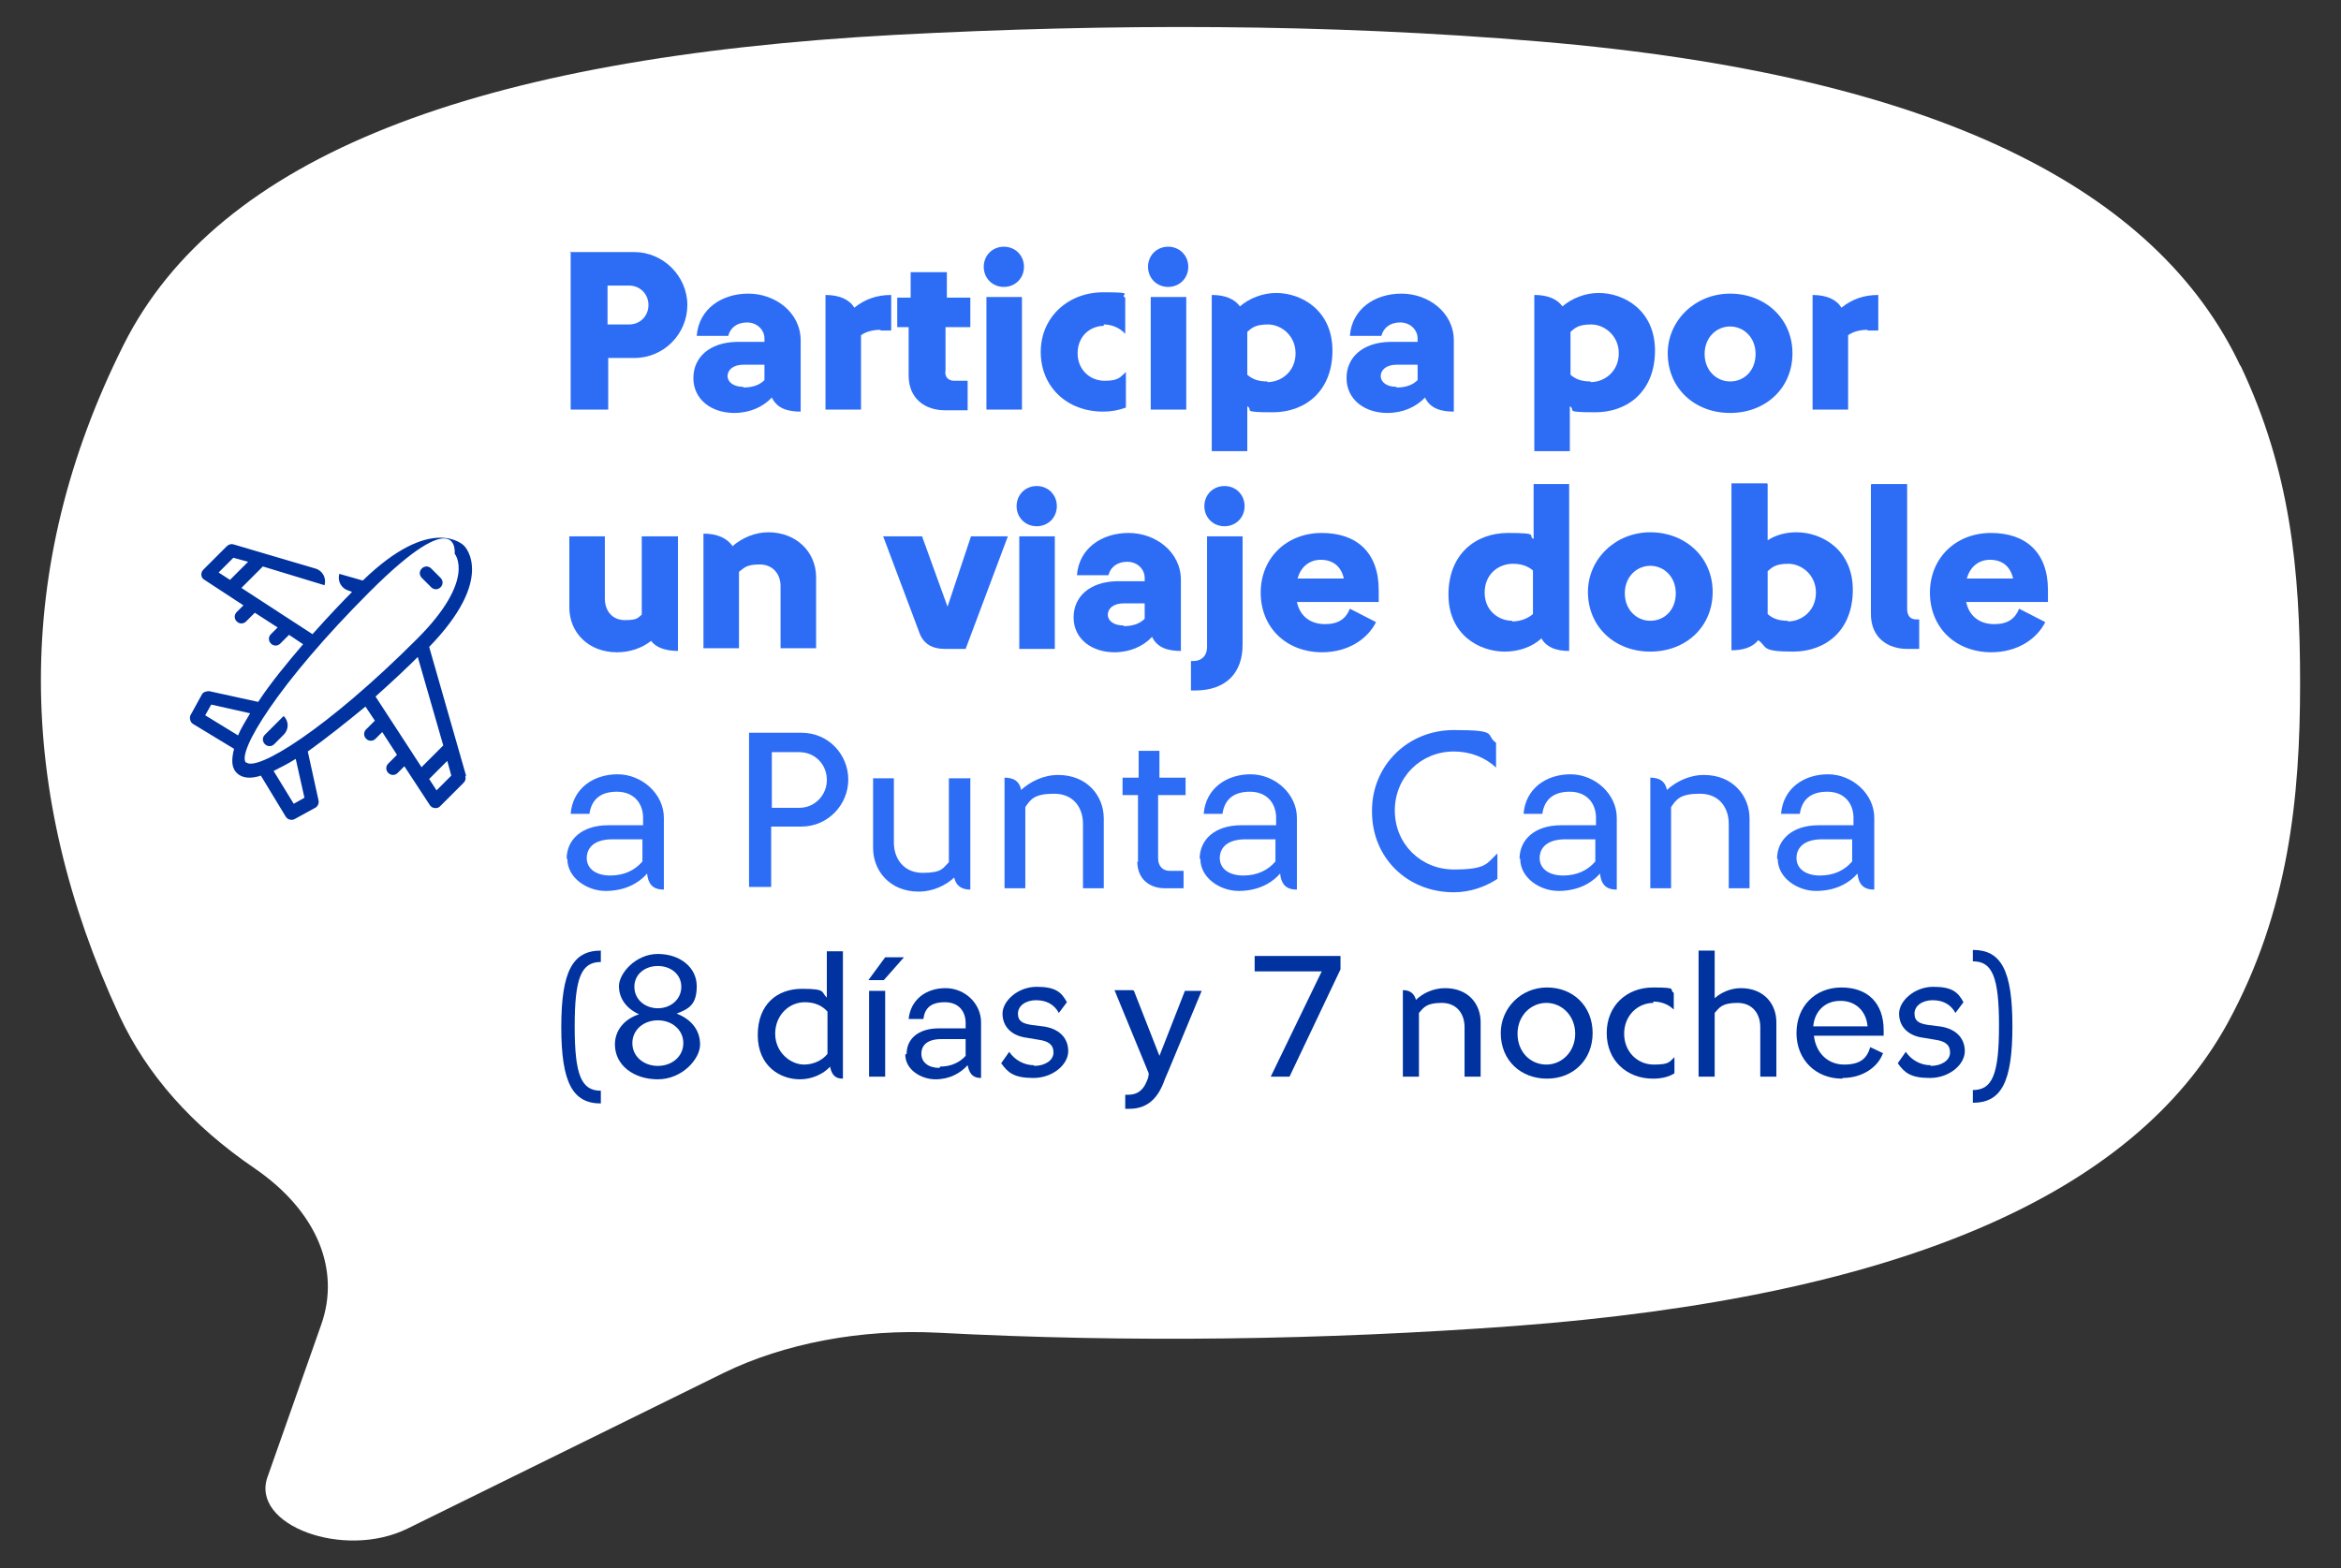 <?xml version="1.0" encoding="UTF-8"?>
<svg id="Capa_1" xmlns="http://www.w3.org/2000/svg" version="1.1" viewBox="0 0 349.1 233.9">
  <rect x="0" y="0" width="349.1" height="233.9" fill="#333333" stroke="none"/>
  <defs>
    <style>
      .st0 {
        fill: #fff;
      }

      .st1 {
        fill: #2d6df6;
      }

      .st2 {
        fill: #0033a0;
      }
    </style>
  </defs>
  <path class="st0" d="M334.1,54.6c-12.4-26.3-45.1-43.4-104.4-48.4-31.9-2.7-64-2.7-96.2-1-62.6,3.4-101,18.1-115.1,46.3-16.6,33.2-16,66.7-.6,100,4.1,8.8,10.8,16.4,20.2,22.8,9.3,6.4,12.8,15.1,9.9,23.3l-8,22.7c-2.6,7.2,11.4,12.4,20.9,7.7l47.1-23.2c9-4.4,20.5-6.6,32-6,28.6,1.5,57.3,1.1,85.9-1,57.2-4.3,92.3-19.5,106.4-45.2,9.1-16.7,10.8-33.6,10.8-50.7s-1.5-31.8-8.9-47.4" />
  <g>
    <path class="st1" d="M84.9,37.6h9.7c4.3,0,7.9,3.6,7.9,7.9s-3.5,7.9-7.9,7.9h-3.9v7.7h-5.6v-23.6h0ZM96.7,45.5c0-1.6-1.2-2.9-2.9-2.9h-3.2v5.8h3.2c1.7,0,2.9-1.3,2.9-2.9Z" />
    <path class="st1" d="M103.4,56.4c0-3.1,2.4-5.3,6.4-5.4h4.2v-.5c0-1.3-1.1-2.4-2.6-2.4s-2.5.8-2.8,2h-4.7c.3-4,3.7-6.3,7.7-6.3s7.8,2.8,7.8,7v10.6c-1.8,0-3.5-.4-4.3-2.1-1.3,1.4-3.3,2.3-5.6,2.3-3.4,0-6.1-2-6.1-5.2h0ZM110.9,57.8c1.4,0,2.4-.4,3.1-1.1v-2.3h-3.1c-1.6,0-2.4.8-2.4,1.7s.9,1.6,2.3,1.6h0Z" />
    <path class="st1" d="M131.3,49.2c-1.2,0-2.2.3-2.9.8v11.1h-5.3v-17.1c2.1,0,3.6.7,4.3,1.9,1.6-1.3,3.4-1.9,5.5-1.9v5.3c-.4,0-.9,0-1.6,0h0Z" />
    <path class="st1" d="M135.5,56v-7.2c0,0-1.7,0-1.7,0v-4.4h2v-3.8h5.4v3.8c0,0,3.5,0,3.5,0v4.4h-3.7v6.4c-.2,1.2.6,1.6,1.3,1.6h2v4.4h-3.4c-2.8,0-5.4-1.6-5.4-5.2Z" />
    <path class="st1" d="M149.7,36.8c1.7,0,3,1.3,3,3s-1.3,3-3,3-3-1.3-3-3,1.3-3,3-3ZM147.1,44.3h5.3v16.8h-5.3s0-16.8,0-16.8Z" />
    <path class="st1" d="M164.7,48.6c-2.2,0-4,1.6-4,4.1s1.9,4.1,4,4.1,2.3-.5,3.2-1.3v5.3c-1.1.4-2.2.6-3.4.6-5.4,0-9.3-3.7-9.3-8.9s4.1-8.9,9.3-8.9,2.3.3,3.3.8v5.4c-.8-.9-2-1.4-3.2-1.4v.2Z" />
    <path class="st1" d="M174.2,36.8c1.7,0,3,1.3,3,3s-1.3,3-3,3-3-1.3-3-3,1.3-3,3-3ZM171.6,44.3h5.3v16.8h-5.3s0-16.8,0-16.8Z" />
    <path class="st1" d="M184.9,45.7c1.4-1.2,3.4-2,5.4-2,3.8,0,8.4,2.6,8.4,8.6s-4,9.2-8.9,9.2-2.8-.3-3.8-.9v6.7h-5.3v-23.3c2,0,3.4.6,4.2,1.7ZM189,57c2.1,0,4.2-1.6,4.2-4.3s-2.2-4.3-4.1-4.3-2.4.5-3.1,1.1v6.4c.8.7,1.7,1,3,1h0Z" />
    <path class="st1" d="M200.8,56.4c0-3.1,2.4-5.3,6.4-5.4h4.2v-.5c0-1.3-1.1-2.4-2.6-2.4s-2.5.8-2.8,2h-4.7c.3-4,3.7-6.3,7.7-6.3s7.8,2.8,7.8,7v10.6c-1.8,0-3.5-.4-4.3-2.1-1.3,1.4-3.3,2.3-5.6,2.3-3.4,0-6.1-2-6.1-5.2h0ZM208.3,57.8c1.4,0,2.4-.4,3.1-1.1v-2.3h-3.1c-1.6,0-2.4.8-2.4,1.7s.9,1.6,2.3,1.6h0Z" />
    <path class="st1" d="M233,45.7c1.4-1.2,3.4-2,5.4-2,3.8,0,8.4,2.6,8.4,8.6s-4,9.2-8.9,9.2-2.8-.3-3.8-.9v6.7h-5.3v-23.3c2,0,3.4.6,4.2,1.7ZM237.2,57c2.1,0,4.2-1.6,4.2-4.3s-2.2-4.3-4.1-4.3-2.4.5-3.1,1.1v6.4c.8.7,1.7,1,3,1h0Z" />
    <path class="st1" d="M248.7,52.7c0-4.9,4.1-8.9,9.3-8.9s9.3,3.7,9.3,8.9-4,8.9-9.3,8.9-9.3-3.7-9.3-8.9ZM258,56.9c2.1,0,3.8-1.6,3.8-4.1s-1.8-4.1-3.8-4.1-3.8,1.6-3.8,4.1,1.8,4.1,3.8,4.1Z" />
    <path class="st1" d="M278.5,49.2c-1.2,0-2.2.3-2.9.8v11.1h-5.3v-17.1c2.1,0,3.6.7,4.3,1.9,1.6-1.3,3.4-1.9,5.5-1.9v5.3c-.4,0-.9,0-1.6,0h0Z" />
    <path class="st1" d="M101.1,80v17.1c-1.8,0-3.3-.5-4-1.5-1.4,1.1-3.2,1.7-5.1,1.7-4.2,0-7.1-2.9-7.1-6.7v-10.6h5.3v9.3c0,1.7,1,3.2,3,3.2s1.9-.4,2.5-.8v-11.7h5.3Z" />
    <path class="st1" d="M109.2,81.5c1.5-1.3,3.4-2.1,5.4-2.1,4.1,0,7.1,2.9,7.1,6.7v10.6h-5.3v-9.3c0-1.7-1.1-3.2-3.1-3.2s-2.3.5-3.1,1.1v11.4h-5.3v-17.1c2.1,0,3.5.7,4.3,1.8h0Z" />
    <path class="st1" d="M137.5,80l3.8,10.5,3.5-10.5h5.5l-6.3,16.8h-3c-2.1,0-3.4-.8-4-2.7l-5.3-14.1h6,0Z" />
    <path class="st1" d="M154.6,72.5c1.7,0,3,1.3,3,3s-1.3,3-3,3-3-1.3-3-3,1.3-3,3-3ZM152,80h5.3v16.8h-5.3v-16.8Z" />
    <path class="st1" d="M160.1,92.1c0-3.1,2.4-5.3,6.4-5.4h4.2v-.5c0-1.3-1.1-2.4-2.6-2.4s-2.5.8-2.8,2h-4.7c.3-4,3.7-6.3,7.7-6.3s7.8,2.8,7.8,7v10.6c-1.8,0-3.5-.4-4.3-2.1-1.3,1.4-3.3,2.3-5.6,2.3-3.4,0-6.1-2-6.1-5.2h0ZM167.6,93.4c1.4,0,2.4-.4,3.1-1.1v-2.3h-3.1c-1.6,0-2.4.8-2.4,1.7s.9,1.6,2.3,1.6h0Z" />
    <path class="st1" d="M177.6,98.6h.4c1.1,0,2-.7,2-2.1v-16.5h5.3v16.2c0,4.1-2.4,6.8-7.1,6.8h-.6v-4.4h0ZM182.6,72.5c1.7,0,3,1.3,3,3s-1.3,3-3,3-3-1.3-3-3,1.3-3,3-3Z" />
    <path class="st1" d="M197.2,97.3c-5.4,0-9.2-3.7-9.2-8.9s3.9-8.9,9.1-8.9,8.5,2.9,8.5,8.5,0,1.2,0,1.8h-12.2c.5,2.3,2.2,3.3,4.2,3.3s3.1-.8,3.7-2.3l3.9,2c-1.2,2.4-4,4.5-8.1,4.5h0ZM197,83.5c-1.7,0-3,1-3.5,2.8h6.9c-.4-1.8-1.6-2.8-3.5-2.8Z" />
    <path class="st1" d="M229.9,95.2c-1.4,1.3-3.4,2-5.5,2-3.8,0-8.4-2.5-8.4-8.5s4-9.2,8.9-9.2,2.8.4,3.8.9v-8.2h5.3v24.9c-1.9,0-3.3-.5-4.1-1.8h0ZM225.5,92.7c1.3,0,2.4-.5,3.1-1.1v-6.5c-.8-.7-1.8-1-3-1-2.1,0-4.2,1.5-4.2,4.3s2.2,4.2,4.1,4.2h0Z" />
    <path class="st1" d="M236.8,88.3c0-4.9,4.1-8.9,9.3-8.9s9.3,3.7,9.3,8.9-4,8.9-9.3,8.9-9.3-3.7-9.3-8.9ZM246.1,92.6c2.1,0,3.8-1.6,3.8-4.1s-1.8-4.1-3.8-4.1-3.8,1.6-3.8,4.1,1.8,4.1,3.8,4.1Z" />
    <path class="st1" d="M263.6,72.2v8.4c1.2-.8,2.7-1.2,4.3-1.2,3.8,0,8.4,2.6,8.4,8.6s-4,9.2-8.9,9.2-3.8-.7-5.2-1.7c-.9,1.1-2.3,1.5-4,1.5v-24.9s5.3,0,5.3,0ZM266.6,92.7c2.1,0,4.2-1.6,4.2-4.3s-2.2-4.3-4.1-4.3-2.4.5-3.1,1.1v6.4c.8.7,1.7,1,3,1h0Z" />
    <path class="st1" d="M279.1,72.2h5.3v18.6c0,1.2.6,1.6,1.4,1.6h.4v4.4h-1.8c-2.8,0-5.4-1.6-5.4-5.2v-19.3h0Z" />
    <path class="st1" d="M297,97.3c-5.4,0-9.2-3.7-9.2-8.9s3.9-8.9,9.1-8.9,8.5,2.9,8.5,8.5,0,1.2,0,1.8h-12.2c.5,2.3,2.2,3.3,4.2,3.3s3.1-.8,3.7-2.3l3.9,2c-1.2,2.4-4,4.5-8.1,4.5h0ZM296.8,83.5c-1.7,0-3,1-3.5,2.8h6.9c-.4-1.8-1.6-2.8-3.5-2.8h0Z" />
    <path class="st1" d="M84.5,128.1c0-2.8,2.2-5,6.2-5h5.2v-1.1c0-2.2-1.4-3.9-3.9-3.9s-3.8,1.2-4.1,3.3h-2.8c.3-3.8,3.4-5.9,7-5.9s6.9,2.9,6.9,6.5v10.7c-1.1,0-2.3-.3-2.5-2.4-1.4,1.6-3.5,2.6-6.2,2.6s-5.7-1.9-5.7-4.8h0ZM91,130.6c2.1,0,3.7-.8,4.8-2.1v-3.3h-4.5c-2.6,0-3.8,1.2-3.8,2.8s1.4,2.6,3.5,2.6h0Z" />
    <path class="st1" d="M111.7,109.3h7.8c4.1,0,7,3.3,7,7s-3,7-7,7h-4.5v9h-3.3v-23.1ZM123.3,116.3c0-2.2-1.7-4.1-4.1-4.1h-4.1v8.3h4.1c2.4,0,4.1-2,4.1-4.1Z" />
    <path class="st1" d="M144.7,116v16.7c-1.1,0-2.1-.4-2.4-1.8-1.3,1.2-3.2,2.1-5.3,2.1-4.3,0-6.8-3.1-6.8-6.5v-10.4h3.1v9.6c0,2.3,1.4,4.5,4.3,4.5s3-.7,3.9-1.6v-12.5h3.1,0Z" />
    <path class="st1" d="M152.2,117.9c1.4-1.3,3.4-2.3,5.6-2.3,4.3,0,6.8,3.1,6.8,6.5v10.4h-3.1v-9.6c0-2.4-1.4-4.5-4.3-4.5s-3.5.8-4.3,2v12.1h-3.1v-16.5c1.3,0,2.3.5,2.5,2h0Z" />
    <path class="st1" d="M169.7,128.4v-9.8h-2.3v-2.6h2.4v-4h3.1v4h3.9v2.6h-4.1v9.4c0,1.3.8,1.9,1.7,1.9h2.1v2.6h-2.8c-2.2,0-4.1-1.3-4.1-4h.2Z" />
    <path class="st1" d="M178.9,128.1c0-2.8,2.2-5,6.2-5h5.2v-1.1c0-2.2-1.4-3.9-3.9-3.9s-3.8,1.2-4.1,3.3h-2.8c.3-3.8,3.4-5.9,7-5.9s6.9,2.9,6.9,6.5v10.7c-1.1,0-2.3-.3-2.5-2.4-1.4,1.6-3.5,2.6-6.2,2.6s-5.7-1.9-5.7-4.8h0ZM185.4,130.6c2.1,0,3.7-.8,4.8-2.1v-3.3h-4.5c-2.6,0-3.8,1.2-3.8,2.8s1.4,2.6,3.5,2.6h0Z" />
    <path class="st1" d="M204.6,120.9c0-6.7,5.3-12,12.2-12s4.6.7,6.3,1.9v3.7c-1.6-1.5-3.8-2.4-6.3-2.4-4.9,0-8.8,3.8-8.8,8.8s3.9,8.8,8.8,8.8,4.9-.9,6.5-2.4v3.8c-1.8,1.2-4.1,2-6.5,2-7,0-12.2-5.2-12.2-12Z" />
    <path class="st1" d="M226.6,128.1c0-2.8,2.2-5,6.2-5h5.2v-1.1c0-2.2-1.4-3.9-3.9-3.9s-3.8,1.2-4.1,3.3h-2.8c.3-3.8,3.4-5.9,7-5.9s6.9,2.9,6.9,6.5v10.7c-1.1,0-2.3-.3-2.5-2.4-1.4,1.6-3.5,2.6-6.2,2.6s-5.7-1.9-5.7-4.8h0ZM233.1,130.6c2.1,0,3.7-.8,4.8-2.1v-3.3h-4.5c-2.6,0-3.8,1.2-3.8,2.8s1.4,2.6,3.5,2.6h0Z" />
    <path class="st1" d="M248.5,117.9c1.4-1.3,3.4-2.3,5.6-2.3,4.3,0,6.8,3.1,6.8,6.5v10.4h-3.1v-9.6c0-2.4-1.4-4.5-4.3-4.5s-3.5.8-4.3,2v12.1h-3.1v-16.5c1.3,0,2.3.5,2.5,2h0Z" />
    <path class="st1" d="M265,128.1c0-2.8,2.2-5,6.2-5h5.2v-1.1c0-2.2-1.4-3.9-3.9-3.9s-3.8,1.2-4.1,3.3h-2.8c.3-3.8,3.4-5.9,7-5.9s6.9,2.9,6.9,6.5v10.7c-1.1,0-2.3-.3-2.5-2.4-1.4,1.6-3.5,2.6-6.2,2.6s-5.7-1.9-5.7-4.8h0ZM271.4,130.6c2.1,0,3.7-.8,4.8-2.1v-3.3h-4.5c-2.6,0-3.8,1.2-3.8,2.8s1.4,2.6,3.5,2.6h0Z" />
    <path class="st2" d="M89.6,141.7v1.8c-2.9,0-3.9,2.3-3.9,9.6s1,9.6,3.9,9.6v1.9c-4.2,0-5.9-3.1-5.9-11.4s1.7-11.4,5.9-11.4h0Z" />
    <path class="st2" d="M91.7,155.8c0-2.1,1.4-3.8,3.6-4.5-1.8-.8-3-2.3-3-4.2s2.5-4.8,5.8-4.8,5.8,2,5.8,4.8-1.2,3.4-3,4.1c2.1.8,3.5,2.4,3.5,4.6s-2.7,5.2-6.3,5.2-6.4-2.1-6.4-5.2h0ZM98.1,159c2.1,0,3.8-1.4,3.8-3.4s-1.7-3.4-3.8-3.4-3.8,1.4-3.8,3.4,1.7,3.4,3.8,3.4ZM98.1,150.4c1.9,0,3.5-1.3,3.5-3.2s-1.6-3.1-3.5-3.1-3.5,1.2-3.5,3.1,1.6,3.2,3.5,3.2Z" />
    <path class="st2" d="M123.8,159.1c-1,1.1-2.7,1.9-4.5,1.9-3,0-6.3-2-6.3-6.6s2.9-6.9,6.6-6.9,2.8.5,3.7,1.3v-6.9h2.4v19c-.9,0-1.6-.3-1.9-1.7ZM119.9,158.8c1.5,0,2.8-.7,3.5-1.6v-6.3c-.8-.9-1.9-1.4-3.4-1.4-2.3,0-4.4,1.9-4.4,4.7s2.3,4.6,4.3,4.6Z" />
    <path class="st2" d="M132,142.8h2.8l-3,3.4h-2.3l2.5-3.4ZM129.6,147.8h2.4v12.8h-2.4v-12.8Z" />
    <path class="st2" d="M135.2,157.2c0-2.2,1.7-3.8,4.8-3.8h4v-.8c0-1.7-1-3.1-3.1-3.1s-3,.9-3.2,2.5h-2.2c.3-2.9,2.6-4.6,5.5-4.6s5.3,2.3,5.3,5.1v8.3c-.9,0-1.7-.3-2-1.9-1.1,1.2-2.7,2.1-4.8,2.1s-4.5-1.4-4.5-3.7ZM140.2,159.1c1.6,0,2.9-.6,3.8-1.6v-2.5h-3.6c-2.1,0-3,.9-3,2.2s1.1,2.1,2.7,2.1h0Z" />
    <path class="st2" d="M154.2,159c1.6,0,2.9-.8,2.9-2s-.8-1.7-2.2-1.9l-1.8-.3c-2.3-.3-3.6-1.7-3.6-3.6s2.3-4,5.1-4,3.7.8,4.5,2.3l-1.2,1.6c-.7-1.3-1.9-1.9-3.4-1.9s-2.7.8-2.7,2,.8,1.5,2.1,1.7l1.6.2c2.4.3,3.8,1.7,3.8,3.7s-2.3,4-5.2,4-3.8-.8-4.8-2.2l1.2-1.7c.8,1.2,2.2,2,3.7,2h0Z" />
    <path class="st2" d="M169.1,147.8l3.8,9.7,3.8-9.7h2.5l-4.9,11.8-.6,1.4c-.9,2.6-2.4,4.4-5.3,4.4h-.6v-2.1h.5c1.3,0,2.2-.7,2.7-2,.2-.4.3-.8.3-1.2l-5.1-12.4h2.7Z" />
    <path class="st2" d="M197,144.9h-9.9v-2.3h12.8v2l-7.6,16h-2.8l7.6-15.7h0Z" />
    <path class="st2" d="M211.1,149.2c1-1,2.6-1.8,4.4-1.8,3.4,0,5.3,2.3,5.3,5.1v8.1h-2.4v-7.4c0-1.9-1.1-3.6-3.4-3.6s-2.7.7-3.4,1.5v9.5h-2.4v-12.9c1,0,1.7.4,2,1.6h0Z" />
    <path class="st2" d="M223.8,154.1c0-3.7,3-6.8,6.9-6.8s6.8,2.8,6.8,6.8-2.9,6.8-6.8,6.8-6.9-2.7-6.9-6.8ZM230.6,158.8c2.3,0,4.3-1.9,4.3-4.6s-2-4.6-4.3-4.6-4.3,1.9-4.3,4.6,1.9,4.6,4.3,4.6Z" />
    <path class="st2" d="M246.6,149.6c-2.4,0-4.4,1.9-4.4,4.6s2,4.6,4.4,4.6,2.3-.4,3.1-1.1v2.4c-.9.6-2.1.8-3.2.8-3.9,0-6.9-2.7-6.9-6.8s3-6.8,6.9-6.8,2.3.3,3.1.8v2.5c-.8-.8-1.9-1.2-3.1-1.2h0Z" />
    <path class="st2" d="M255.7,141.8v7.1c.9-.8,2.3-1.5,3.9-1.5,3.4,0,5.3,2.3,5.3,5.1v8.1h-2.4v-7.4c0-1.9-1.1-3.6-3.4-3.6s-2.7.7-3.4,1.5v9.5h-2.4v-18.8h2.4Z" />
    <path class="st2" d="M274.7,160.9c-3.9,0-6.8-2.8-6.8-6.8s2.8-6.8,6.7-6.8,6.3,2.3,6.3,6.4,0,.6,0,.8h-10.4c.3,2.6,2.1,4.3,4.5,4.3s3.4-.9,3.9-2.6l1.9.9c-.8,2.2-3.2,3.7-6,3.7h0ZM274.4,149.3c-2.2,0-3.8,1.5-4,3.8h8.1c-.2-2.3-1.8-3.8-4-3.8Z" />
    <path class="st2" d="M287.9,159c1.6,0,2.9-.8,2.9-2s-.8-1.7-2.2-1.9l-1.8-.3c-2.3-.3-3.6-1.7-3.6-3.6s2.3-4,5.1-4,3.7.8,4.5,2.3l-1.2,1.6c-.7-1.3-1.9-1.9-3.4-1.9s-2.7.8-2.7,2,.8,1.5,2.1,1.7l1.6.2c2.4.3,3.8,1.7,3.8,3.7s-2.3,4-5.2,4-3.8-.8-4.8-2.2l1.2-1.7c.8,1.2,2.2,2,3.7,2h0Z" />
    <path class="st2" d="M294.2,143.5v-1.8c4.2,0,5.9,3,5.9,11.4s-1.7,11.4-5.9,11.4v-1.9c2.9,0,3.9-2.3,3.9-9.6s-1-9.6-3.9-9.6h0Z" />
  </g>
  <g>
    <path class="st2" d="M69.5,115.7l-5.5-19.2c9.9-10.2,5.4-14.9,5.2-15.1s-4.9-4.7-15.1,5.2l-3.5-1h0c-.3,1.1.3,2.2,1.4,2.5l.5.2c-1.3,1.3-3.5,3.6-5.9,6.3l-10.6-6.9,3.2-3.2,9.2,2.8c.3-1.1-.3-2.2-1.4-2.5l-12.2-3.6c-.3-.1-.7,0-1,.3l-3.5,3.5c-.4.4-.4,1.2.2,1.5l5.8,3.8-1,1c-.4.4-.4,1,0,1.4s1,.4,1.4,0l1.3-1.3,3.4,2.2-1,1c-.4.4-.4,1,0,1.4s1,.4,1.4,0l1.3-1.3,2.1,1.4c-2.3,2.7-4.8,5.7-6.7,8.6l-7.3-1.6c-.4,0-.9.1-1.1.5,0,0-1.7,3.1-1.7,3.1-.2.4,0,1.1.4,1.3l6.1,3.7c-.4,1.6-.4,2.8.4,3.6s2.1.9,3.6.4l3.7,6.1c.3.5.9.6,1.3.4l3.1-1.7c.4-.2.6-.7.5-1.1l-1.6-7.3c2.8-2,5.8-4.4,8.6-6.7l1.4,2.1-1.3,1.3c-.4.4-.4,1,0,1.4s1,.4,1.4,0l1-1,2.2,3.4-1.3,1.3c-.4.4-.4,1,0,1.4s1,.4,1.4,0l1-1s3.8,5.8,3.8,5.8c.3.5,1.1.6,1.5.2l3.5-3.5c.3-.3.4-.6.3-1ZM34.3,86.5l-1.7-1.1,2.2-2.2,2.2.6-2.7,2.7ZM30.6,106.7l.9-1.6,5.8,1.3c-.7,1.2-1.4,2.3-1.8,3.3l-4.9-3ZM36.7,113.8c-1.5-1.5,4.8-11.9,18.4-25.5s12.7-5.7,12.7-5.7c0,0,3.3,3.8-5.6,12.7-13.6,13.6-24,19.9-25.5,18.4ZM45.4,119l-1.6.9-3-4.9c1-.5,2.2-1.1,3.3-1.8l1.3,5.8ZM62.9,114.5l-6.9-10.6c2.7-2.4,5-4.6,6.3-5.9l3.8,13.2-3.2,3.2ZM65.1,117.9l-1.1-1.7,2.7-2.7.6,2.2-2.2,2.2Z" />
    <path class="st2" d="M42.3,106.8l-2.8,2.8c-.4.4-.4,1,0,1.4s1,.4,1.4,0l1.4-1.4c.8-.8.8-2,0-2.8h0Z" />
    <path class="st2" d="M65.7,86.2l-1.4-1.4c-.4-.4-1-.4-1.4,0s-.4,1,0,1.4l1.4,1.4c.4.4,1,.4,1.4,0s.4-1,0-1.4Z" />
  </g>
</svg>